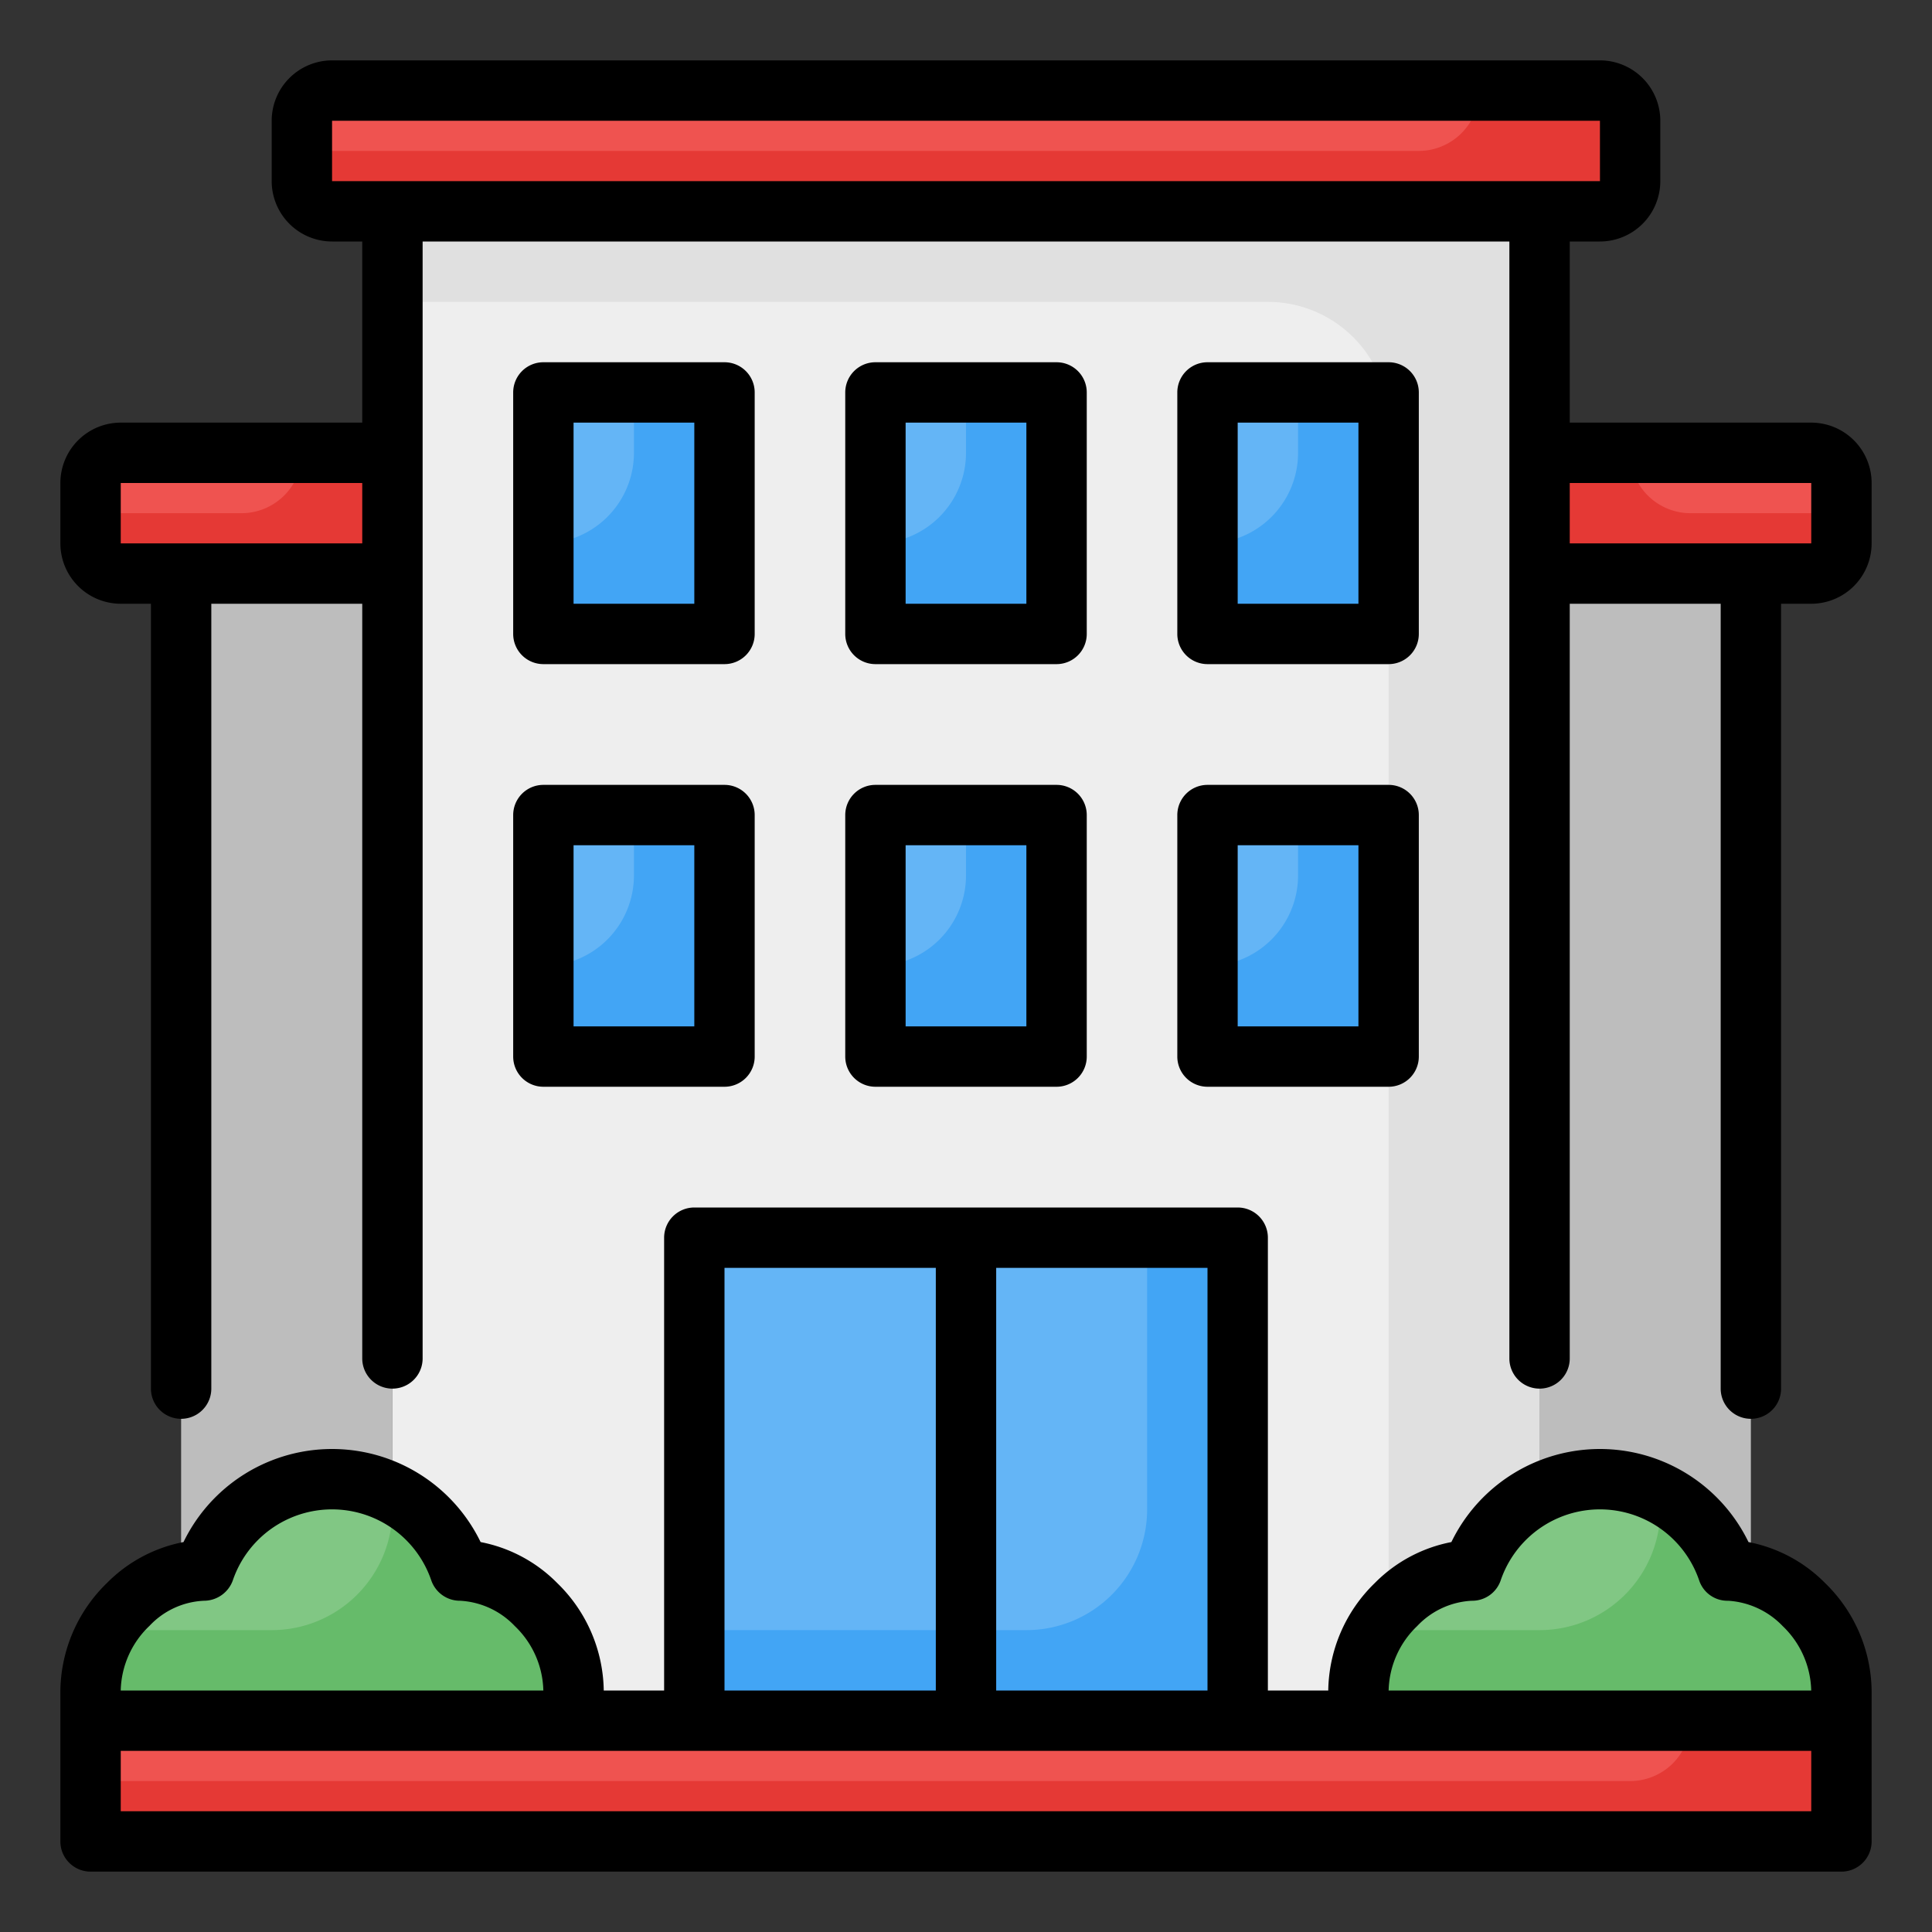<svg xmlns="http://www.w3.org/2000/svg" height="512" viewBox="0 0 64 64" width="512"><rect x="0" y="0" width="64" height="64" fill="#333333" stroke="none"/><g id="_03-Building" data-name="03-Building"><path d="m6 19h7v38h-7z" fill="#bdbdbd"></path><path d="m51 19h7v38h-7z" fill="#bdbdbd"></path><path d="m3 57h58v4h-58z" fill="#ef5350" transform="matrix(-1 0 0 -1 64 118)"></path><path d="m13 7h38v50h-38z" fill="#eee"></path><path d="m13 7v3h29a4 4 0 0 1 4 4v43h5v-50z" fill="#e0e0e0"></path><rect fill="#ef5350" height="4" rx="1" width="44" x="10" y="3"></rect><path d="m54 4v2a1.003 1.003 0 0 1 -1 1h-42a1.003 1.003 0 0 1 -1-1v-1h37a2.006 2.006 0 0 0 2-2h4a1.003 1.003 0 0 1 1 1z" fill="#e53935"></path><path d="m4 15h9a0 0 0 0 1 0 0v4a0 0 0 0 1 0 0h-9a1 1 0 0 1 -1-1v-2a1 1 0 0 1 1-1z" fill="#ef5350"></path><path d="m13 15v4h-9a1.003 1.003 0 0 1 -1-1v-1h5a2 2 0 0 0 2-2z" fill="#e53935"></path><path d="m51 15h9a1 1 0 0 1 1 1v2a1 1 0 0 1 -1 1h-9a0 0 0 0 1 0 0v-4a0 0 0 0 1 0 0z" fill="#ef5350"></path><path d="m23 41h18v16h-18z" fill="#64b5f6"></path><path d="m23 54h10v3h-10z" fill="#42a5f5"></path><path d="m41 41v16h-8v-3h1a4 4 0 0 0 4-4v-9z" fill="#42a5f5"></path><g fill="#64b5f6"><path d="m29 27h6v8h-6z"></path><path d="m29 13h6v8h-6z"></path><path d="m40 27h6v8h-6z"></path><path d="m40 13h6v8h-6z"></path><path d="m18 27h6v8h-6z"></path><path d="m18 13h6v8h-6z"></path></g><path d="m24 13v8h-6v-3a3 3 0 0 0 3-3v-2z" fill="#42a5f5"></path><path d="m35 13v8h-6v-3a3 3 0 0 0 3-3v-2z" fill="#42a5f5"></path><path d="m46 13v8h-6v-3a3 3 0 0 0 3-3v-2z" fill="#42a5f5"></path><path d="m24 27v8h-6v-3a3 3 0 0 0 3-3v-2z" fill="#42a5f5"></path><path d="m35 27v8h-6v-3a3 3 0 0 0 3-3v-2z" fill="#42a5f5"></path><path d="m46 27v8h-6v-3a3 3 0 0 0 3-3v-2z" fill="#42a5f5"></path><path d="m15.233 52.027a4.473 4.473 0 0 0 -8.466 0 4.063 4.063 0 0 0 -3.767 3.973v1h16v-1a4.063 4.063 0 0 0 -3.767-3.973z" fill="#81c784"></path><path d="m57.233 52.027a4.473 4.473 0 0 0 -8.466 0 4.063 4.063 0 0 0 -3.767 3.973v1h16v-1a4.063 4.063 0 0 0 -3.767-3.973z" fill="#81c784"></path><path d="m57.23 52.03a4.519 4.519 0 0 0 -2.23-2.554v.524a4 4 0 0 1 -4 4h-5.42a3.829 3.829 0 0 0 -.58 2v1h16v-1a4.057 4.057 0 0 0 -3.77-3.97z" fill="#66bb6a"></path><path d="m15.23 52.03a4.519 4.519 0 0 0 -2.23-2.554v.524a4 4 0 0 1 -4 4h-5.42a3.829 3.829 0 0 0 -.58 2v1h16v-1a4.057 4.057 0 0 0 -3.77-3.97z" fill="#66bb6a"></path><path d="m56 57a2 2 0 0 1 -2 2h-51v2h58v-4z" fill="#e53935"></path><path d="m51 15v4h9a1.003 1.003 0 0 0 1-1v-1h-5a2 2 0 0 1 -2-2z" fill="#e53935"></path><path d="m60 14h-8v-6h1a2.002 2.002 0 0 0 2-2v-2a2.002 2.002 0 0 0 -2-2h-42a2.002 2.002 0 0 0 -2 2v2a2.002 2.002 0 0 0 2 2h1v6h-8a2.002 2.002 0 0 0 -2 2v2a2.002 2.002 0 0 0 2 2h1v26a1 1 0 0 0 2 0v-26h5v25a1 1 0 0 0 2 0v-37h36v37a1 1 0 0 0 2 0v-25h5v26a1 1 0 0 0 2 0v-26h1a2.002 2.002 0 0 0 2-2v-2a2.002 2.002 0 0 0 -2-2zm-48 4h-8v-2h8zm-1-12v-2h42l.001 2zm49 12h-8v-2h8zm-32 17a1 1 0 0 0 1 1h6a1 1 0 0 0 1-1v-8a1 1 0 0 0 -1-1h-6a1 1 0 0 0 -1 1zm2-7h4v6h-4zm-1-6h6a1 1 0 0 0 1-1v-8a1 1 0 0 0 -1-1h-6a1 1 0 0 0 -1 1v8a1 1 0 0 0 1 1zm1-8h4v6h-4zm9 21a1 1 0 0 0 1 1h6a1 1 0 0 0 1-1v-8a1 1 0 0 0 -1-1h-6a1 1 0 0 0 -1 1zm2-7h4v6h-4zm-1-6h6a1 1 0 0 0 1-1v-8a1 1 0 0 0 -1-1h-6a1 1 0 0 0 -1 1v8a1 1 0 0 0 1 1zm1-8h4v6h-4zm-24 21a1 1 0 0 0 1 1h6a1 1 0 0 0 1-1v-8a1 1 0 0 0 -1-1h-6a1 1 0 0 0 -1 1zm2-7h4v6h-4zm-1-6h6a1 1 0 0 0 1-1v-8a1 1 0 0 0 -1-1h-6a1 1 0 0 0 -1 1v8a1 1 0 0 0 1 1zm1-8h4v6h-4zm38.921 37.083a5.469 5.469 0 0 0 -9.842 0 4.854 4.854 0 0 0 -2.537 1.357 5.057 5.057 0 0 0 -1.542 3.56h-2v-15a1 1 0 0 0 -1-1h-18a1 1 0 0 0 -1 1v15h-2a5.057 5.057 0 0 0 -1.542-3.56 4.854 4.854 0 0 0 -2.537-1.357 5.469 5.469 0 0 0 -9.842 0 4.854 4.854 0 0 0 -2.537 1.357 5.057 5.057 0 0 0 -1.542 3.56v5a1 1 0 0 0 1 1h58a1 1 0 0 0 1-1v-5a5.057 5.057 0 0 0 -1.542-3.56 4.854 4.854 0 0 0 -2.537-1.357zm-24.921-9.083h7v14h-7zm-9 0h7v14h-7zm-19.054 11.865a2.633 2.633 0 0 1 1.806-.838 1.02 1.02 0 0 0 .959-.671 3.473 3.473 0 0 1 6.577 0 1.005 1.005 0 0 0 .959.671 2.699 2.699 0 0 1 1.806.838 3.047 3.047 0 0 1 .946 2.135h-14a3.047 3.047 0 0 1 .946-2.135zm55.054 6.135h-56v-2h56zm-14-4a3.047 3.047 0 0 1 .946-2.135 2.669 2.669 0 0 1 1.806-.838.997.997 0 0 0 .959-.671 3.473 3.473 0 0 1 6.577 0 .987.987 0 0 0 .959.671 2.732 2.732 0 0 1 1.806.838 3.047 3.047 0 0 1 .946 2.135z"></path></g></svg>